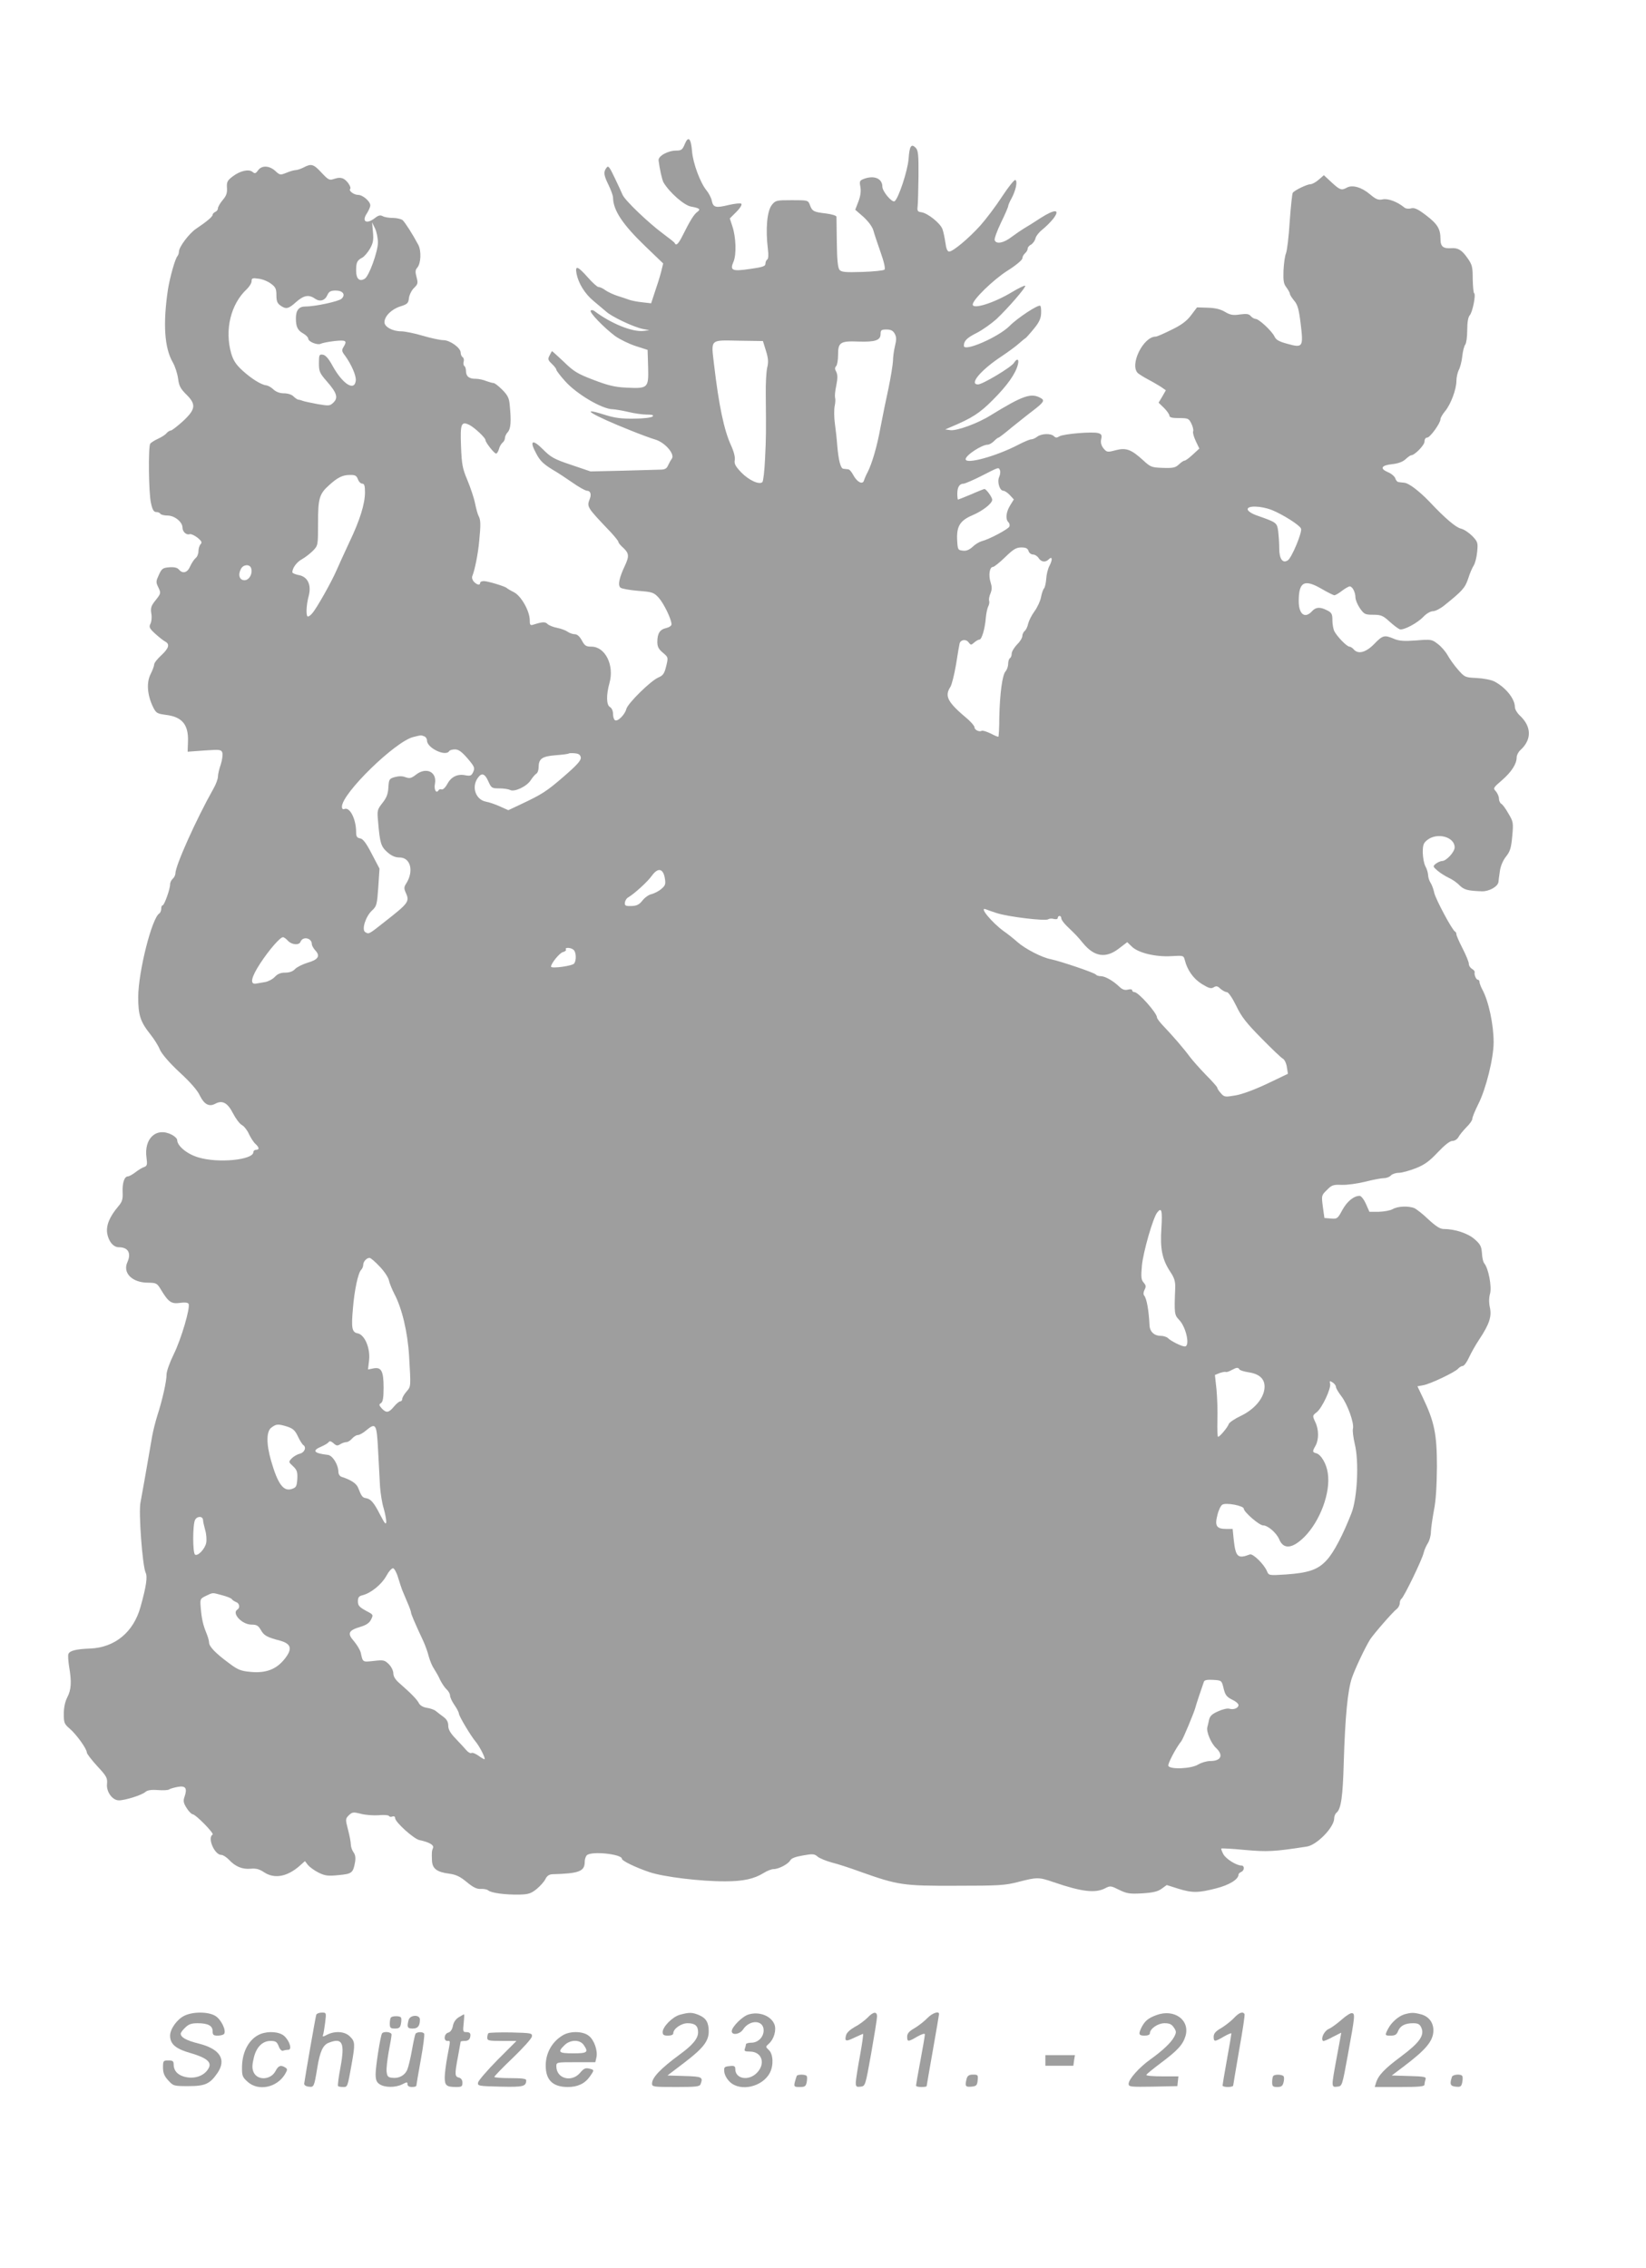<?xml version="1.0" standalone="no"?>
<!DOCTYPE svg PUBLIC "-//W3C//DTD SVG 20010904//EN"
 "http://www.w3.org/TR/2001/REC-SVG-20010904/DTD/svg10.dtd">
<svg version="1.0" xmlns="http://www.w3.org/2000/svg"
 width="929pt" height="1280pt" viewBox="0 0 929 1280"
 preserveAspectRatio="xMidYMid meet">
<g transform="translate(0,1280) scale(0.1,-0.1)"
fill="#9e9e9e" stroke="none">
<path d="M3865 11987 c-13 -32 -20 -37 -48 -37 -47 0 -102 -30 -100 -55 5 -44
20 -112 28 -125 34 -57 116 -129 155 -136 49 -9 56 -15 36 -30 -19 -13 -41
-49 -82 -131 -25 -50 -38 -63 -46 -45 -1 4 -32 28 -67 54 -82 61 -213 186
-227 218 -6 14 -26 58 -45 97 -30 63 -36 70 -46 56 -18 -24 -16 -41 12 -98 13
-27 25 -59 25 -71 1 -71 54 -151 183 -275 l100 -96 -12 -49 c-7 -27 -23 -78
-35 -112 l-21 -64 -52 6 c-29 3 -63 10 -75 15 -13 5 -41 14 -63 21 -22 7 -52
21 -67 31 -14 11 -32 19 -40 19 -7 0 -35 25 -61 55 -57 64 -72 69 -63 20 11
-55 47 -113 95 -153 24 -20 56 -47 70 -59 30 -29 152 -87 206 -99 l40 -8 -34
-4 c-63 -7 -185 43 -277 113 -7 5 -16 6 -20 2 -10 -9 75 -97 138 -144 27 -19
78 -44 115 -56 l68 -22 3 -97 c3 -119 0 -122 -124 -116 -65 3 -104 13 -185 44
-89 34 -111 47 -167 102 -36 34 -66 61 -67 60 -1 -2 -8 -13 -14 -26 -10 -19
-8 -25 14 -46 14 -13 25 -28 25 -33 0 -5 22 -34 50 -65 64 -72 209 -158 269
-158 14 -1 53 -7 86 -15 33 -8 80 -15 104 -15 33 0 42 -3 34 -11 -6 -6 -52
-12 -105 -12 -73 -1 -109 4 -166 22 -154 49 -68 -3 148 -89 52 -21 114 -44
138 -51 55 -16 112 -82 94 -108 -7 -9 -16 -26 -22 -39 -8 -18 -18 -23 -47 -23
-21 -1 -117 -3 -214 -6 l-176 -4 -109 37 c-96 32 -115 43 -158 86 -61 62 -80
52 -40 -21 24 -46 43 -63 116 -106 9 -5 48 -31 86 -57 38 -27 76 -48 85 -48
19 0 26 -20 16 -45 -18 -47 -18 -46 119 -190 23 -25 42 -49 42 -53 0 -5 9 -17
21 -28 40 -36 42 -51 16 -107 -33 -70 -41 -111 -25 -124 7 -6 52 -14 99 -18
80 -6 89 -9 116 -38 29 -32 73 -122 73 -151 0 -8 -13 -17 -30 -21 -36 -8 -50
-31 -50 -78 0 -27 7 -41 31 -61 31 -26 31 -27 19 -76 -10 -42 -18 -53 -44 -64
-43 -18 -173 -146 -181 -178 -8 -32 -49 -73 -64 -63 -6 3 -11 19 -11 35 0 17
-7 33 -17 39 -21 11 -22 68 -3 136 28 100 -24 205 -102 205 -30 0 -38 5 -54
35 -12 22 -26 35 -39 35 -11 0 -30 6 -41 14 -11 8 -38 18 -59 22 -22 4 -46 14
-54 21 -13 14 -27 14 -78 -2 -20 -7 -23 -4 -23 24 0 51 -48 137 -89 158 -20
10 -38 21 -41 24 -8 9 -107 39 -129 39 -12 0 -21 -4 -21 -10 0 -15 -17 -12
-35 6 -9 10 -13 23 -9 33 14 34 33 129 39 201 9 91 8 116 -4 138 -5 9 -14 42
-20 72 -6 30 -26 89 -43 130 -28 66 -32 89 -36 192 -5 128 1 143 50 118 29
-16 88 -71 88 -84 0 -13 49 -76 60 -76 5 0 12 11 16 25 3 13 12 29 20 36 8 6
14 18 14 27 0 8 7 24 16 33 17 19 20 61 11 152 -3 39 -11 56 -43 88 -21 21
-43 38 -49 37 -5 0 -23 5 -40 11 -16 7 -43 13 -60 13 -37 -1 -55 14 -55 44 0
12 -4 25 -9 28 -5 3 -7 15 -4 25 3 10 0 22 -6 25 -6 4 -11 16 -11 26 0 27 -61
70 -97 70 -17 0 -70 11 -117 25 -47 14 -102 25 -122 25 -48 0 -94 25 -94 51 0
34 39 73 88 89 42 13 47 19 50 47 2 17 14 43 28 57 23 22 24 28 15 62 -8 30
-7 41 4 53 21 24 24 94 6 129 -33 62 -75 127 -89 140 -9 6 -33 12 -55 12 -21
0 -47 4 -57 10 -13 7 -24 5 -43 -10 -48 -38 -78 -21 -46 26 10 16 19 36 19 45
0 22 -42 59 -69 59 -23 0 -54 23 -45 33 9 9 -15 46 -37 58 -15 7 -29 7 -51 0
-29 -10 -33 -8 -73 34 -45 49 -58 53 -101 30 -16 -8 -36 -15 -45 -15 -9 0 -33
-7 -52 -15 -35 -14 -37 -14 -63 10 -34 31 -77 33 -98 3 -13 -18 -18 -19 -31
-8 -21 17 -70 6 -112 -26 -30 -23 -34 -31 -32 -64 2 -28 -3 -45 -24 -69 -15
-18 -27 -39 -27 -47 0 -8 -7 -17 -15 -20 -8 -4 -15 -11 -15 -16 0 -11 -32 -38
-93 -79 -40 -27 -97 -103 -97 -129 0 -9 -4 -20 -8 -25 -14 -15 -43 -121 -54
-188 -29 -195 -20 -330 27 -412 13 -22 26 -63 30 -91 5 -42 14 -58 46 -90 57
-56 54 -84 -18 -151 -32 -29 -63 -53 -69 -53 -6 0 -17 -7 -24 -15 -7 -9 -29
-23 -49 -32 -20 -9 -39 -22 -43 -27 -12 -18 -9 -280 4 -335 8 -38 16 -51 29
-51 10 0 21 -4 24 -10 3 -5 22 -10 41 -10 39 0 84 -36 84 -68 0 -24 23 -44 41
-37 8 2 27 -7 44 -20 23 -19 27 -27 17 -37 -6 -6 -12 -24 -12 -39 0 -15 -7
-33 -17 -40 -9 -8 -22 -29 -30 -46 -15 -36 -42 -43 -63 -18 -9 11 -27 15 -54
13 -37 -3 -43 -7 -59 -42 -17 -37 -18 -42 -3 -72 15 -32 14 -34 -15 -71 -26
-32 -30 -44 -25 -76 4 -21 1 -47 -5 -58 -9 -18 -6 -26 27 -56 21 -19 46 -39
56 -44 28 -15 21 -38 -22 -78 -22 -20 -40 -43 -40 -52 0 -8 -9 -32 -20 -54
-24 -47 -19 -116 12 -182 19 -39 24 -41 74 -48 91 -11 128 -54 125 -149 l-2
-59 95 7 c88 6 95 5 101 -13 3 -11 -1 -41 -9 -66 -9 -25 -16 -56 -16 -69 0
-12 -11 -43 -25 -67 -98 -174 -215 -435 -215 -479 0 -9 -7 -23 -15 -30 -8 -7
-15 -21 -15 -32 0 -27 -33 -118 -42 -118 -5 0 -8 -9 -8 -19 0 -11 -5 -23 -11
-27 -42 -26 -118 -328 -119 -471 0 -104 12 -140 70 -213 20 -25 44 -63 53 -86
12 -25 53 -73 111 -127 60 -55 101 -102 114 -131 24 -49 52 -65 87 -46 40 22
70 5 100 -54 15 -29 37 -59 50 -66 13 -7 31 -30 40 -51 10 -21 26 -46 36 -55
23 -21 24 -34 4 -34 -8 0 -15 -6 -15 -13 0 -44 -198 -64 -310 -30 -63 18 -120
65 -120 98 0 8 -13 21 -30 30 -87 45 -159 -20 -143 -131 5 -37 3 -45 -13 -51
-11 -3 -33 -17 -50 -30 -17 -13 -36 -23 -42 -23 -20 0 -32 -37 -30 -88 2 -41
-2 -55 -25 -82 -49 -58 -69 -107 -62 -152 8 -46 35 -78 66 -78 52 0 71 -33 48
-84 -28 -61 27 -116 116 -116 48 -1 51 -2 75 -42 41 -68 58 -79 106 -72 26 4
44 2 48 -5 12 -19 -42 -202 -84 -286 -22 -45 -40 -95 -40 -113 0 -39 -23 -142
-52 -232 -11 -35 -24 -87 -29 -115 -26 -153 -60 -344 -66 -375 -12 -53 11
-360 29 -397 11 -23 4 -75 -29 -193 -39 -142 -144 -229 -283 -235 -80 -3 -117
-12 -124 -31 -3 -7 -1 -39 4 -71 15 -87 12 -130 -10 -173 -13 -25 -20 -59 -20
-94 0 -50 3 -57 33 -83 37 -31 97 -114 97 -135 0 -7 27 -42 59 -77 53 -57 58
-67 55 -100 -5 -44 30 -93 67 -93 36 0 130 30 149 47 11 10 32 14 71 11 30 -2
59 -1 64 4 6 4 27 10 48 14 44 8 55 -7 39 -54 -9 -25 -7 -36 11 -65 12 -19 27
-34 33 -35 18 0 124 -109 114 -115 -31 -19 11 -115 49 -115 10 0 28 -12 42
-26 37 -40 76 -56 123 -52 31 3 49 -2 75 -19 59 -40 132 -27 204 37 l28 25 17
-22 c9 -11 36 -31 60 -43 37 -18 53 -20 113 -14 75 7 82 12 93 74 4 25 1 42
-9 55 -8 11 -15 31 -15 44 0 13 -7 50 -16 84 -15 58 -15 61 5 81 19 18 25 19
68 8 27 -7 72 -10 100 -8 29 3 55 1 58 -4 3 -5 12 -7 20 -3 9 3 15 -1 15 -9 0
-23 104 -116 136 -124 57 -12 84 -28 78 -44 -7 -18 -8 -23 -6 -72 2 -46 28
-65 98 -74 37 -5 61 -16 98 -47 36 -30 57 -40 79 -39 16 1 35 -2 42 -8 18 -15
95 -25 173 -24 54 1 69 6 100 31 20 16 43 42 50 56 9 19 21 27 40 28 149 4
182 16 182 69 0 14 5 31 12 38 25 25 198 7 198 -20 0 -11 75 -48 155 -75 79
-27 291 -53 430 -52 100 0 162 14 215 47 19 12 44 22 56 22 29 0 82 28 94 49
6 12 30 21 72 28 55 10 65 9 83 -7 11 -9 47 -24 80 -33 33 -8 103 -31 155 -50
219 -78 245 -82 545 -81 244 0 278 2 354 22 105 27 114 27 198 -2 158 -54 233
-63 289 -35 30 16 34 15 80 -8 43 -21 59 -24 130 -20 62 4 88 10 110 26 l29
21 63 -20 c80 -25 114 -25 215 1 75 19 127 51 127 78 0 5 7 11 15 15 19 7 20
36 2 36 -29 0 -89 38 -103 65 -8 15 -13 30 -11 31 2 2 62 -1 133 -8 127 -11
163 -10 349 19 57 8 155 109 155 159 0 12 6 27 14 33 25 21 35 93 40 281 8
261 22 407 46 479 20 57 74 170 102 216 19 30 130 158 151 173 9 7 17 22 17
32 0 10 4 21 9 25 14 8 118 223 126 260 4 17 15 41 24 55 9 14 17 43 17 65 1
22 9 76 17 120 11 53 16 135 17 246 0 183 -14 253 -79 389 l-31 65 32 6 c41 7
181 74 198 94 7 8 19 15 26 15 7 0 23 21 35 48 12 26 38 72 58 102 56 84 71
129 60 179 -6 28 -6 56 1 80 10 40 -9 140 -32 169 -7 7 -13 34 -14 59 -3 38
-9 50 -41 78 -37 33 -111 58 -176 58 -19 0 -44 16 -85 54 -31 30 -67 58 -80
64 -34 13 -93 11 -122 -6 -14 -8 -49 -14 -78 -15 l-53 0 -20 45 c-11 25 -27
45 -35 45 -33 0 -71 -31 -98 -80 -26 -49 -30 -51 -64 -48 l-37 3 -9 64 c-8 63
-8 64 23 94 27 28 36 31 84 29 30 -1 89 7 133 18 43 11 91 20 105 20 15 0 32
7 39 15 7 8 27 15 45 15 17 0 60 12 96 26 50 20 77 40 124 90 39 41 68 64 82
64 13 0 27 9 34 21 6 12 27 37 45 56 19 18 34 40 34 49 0 8 15 45 34 83 43 85
86 259 86 348 0 99 -28 232 -64 298 -9 17 -16 36 -16 43 0 6 -4 12 -9 12 -10
0 -22 29 -18 43 1 5 -6 13 -15 18 -10 6 -18 18 -18 29 0 10 -16 49 -35 86 -19
37 -35 73 -35 80 0 7 -4 14 -8 16 -15 6 -109 182 -117 218 -4 19 -13 45 -21
57 -8 12 -14 33 -14 45 -1 13 -7 34 -15 48 -8 14 -14 48 -15 77 0 44 4 55 26
72 56 44 154 17 154 -42 0 -26 -47 -77 -71 -77 -8 0 -24 -7 -35 -15 -18 -15
-18 -16 11 -41 17 -14 45 -31 62 -39 18 -8 45 -26 60 -42 27 -26 46 -31 127
-34 40 -1 89 26 93 52 1 8 4 35 8 61 4 29 17 60 34 82 24 30 30 49 36 116 7
75 6 82 -21 127 -15 27 -33 52 -41 56 -7 4 -13 18 -13 29 0 12 -8 30 -17 41
-17 18 -16 20 34 63 54 47 83 92 83 129 0 12 9 30 21 41 65 59 64 133 -4 196
-15 14 -27 35 -27 47 0 47 -53 112 -117 145 -18 9 -62 17 -99 19 -65 3 -67 4
-105 47 -22 25 -48 62 -59 82 -11 20 -36 49 -55 63 -33 26 -38 27 -122 20 -69
-5 -96 -3 -125 9 -54 23 -64 21 -112 -29 -47 -48 -91 -60 -116 -30 -7 8 -18
15 -24 15 -14 0 -69 56 -85 87 -6 12 -11 40 -11 62 0 35 -4 43 -30 56 -39 20
-63 19 -85 -5 -40 -44 -75 -18 -75 57 0 110 32 126 131 68 33 -19 65 -35 70
-35 6 0 25 11 43 25 18 14 38 25 44 25 15 0 32 -33 32 -62 0 -13 11 -40 25
-61 24 -34 29 -37 76 -37 43 0 55 -5 92 -39 23 -21 49 -40 57 -43 21 -7 99 34
134 71 17 18 40 31 54 31 13 0 42 15 64 33 101 81 117 99 134 150 9 29 23 62
31 74 8 12 17 46 20 77 5 52 4 57 -27 90 -19 19 -47 38 -64 42 -28 6 -89 57
-179 153 -59 61 -115 103 -140 106 -12 1 -27 3 -34 4 -6 0 -15 10 -18 21 -4
11 -22 27 -42 35 -47 20 -37 39 25 45 34 4 59 13 75 28 13 12 27 22 31 22 20
0 76 57 76 78 0 13 6 22 15 22 16 0 75 81 75 104 0 8 12 28 26 45 32 38 64
124 64 171 0 19 6 46 13 61 8 14 17 49 20 78 3 29 11 59 17 66 6 8 11 44 11
82 0 43 5 73 14 83 16 17 36 118 25 125 -4 2 -7 39 -8 80 0 66 -3 81 -28 116
-32 47 -55 61 -92 58 -47 -3 -62 9 -62 52 0 57 -17 85 -83 135 -45 34 -64 43
-83 38 -13 -4 -30 -2 -37 4 -40 33 -91 52 -121 47 -27 -6 -39 -1 -75 29 -46
39 -98 54 -129 37 -31 -17 -39 -14 -86 29 l-44 41 -30 -26 c-16 -14 -37 -25
-46 -25 -19 0 -92 -35 -100 -49 -3 -5 -11 -78 -17 -162 -5 -85 -15 -165 -21
-179 -6 -14 -12 -57 -14 -97 -2 -59 1 -76 17 -96 10 -14 19 -30 19 -35 0 -6
11 -23 24 -39 20 -23 27 -49 37 -131 16 -131 12 -137 -74 -113 -48 13 -65 22
-74 42 -16 32 -88 99 -107 99 -7 0 -19 7 -27 16 -10 12 -23 14 -61 9 -39 -6
-55 -3 -85 15 -25 15 -56 22 -97 23 l-60 2 -34 -45 c-25 -33 -55 -55 -111 -82
-42 -21 -81 -38 -88 -38 -71 0 -149 -160 -101 -206 7 -6 33 -23 58 -36 25 -13
57 -32 73 -42 l27 -19 -20 -35 -21 -35 31 -30 c16 -16 30 -36 30 -43 0 -10 15
-14 54 -14 51 0 56 -2 70 -31 8 -16 13 -36 10 -44 -3 -7 4 -32 15 -55 l20 -42
-37 -34 c-20 -19 -41 -34 -46 -34 -6 0 -20 -10 -33 -22 -19 -18 -33 -21 -90
-19 -63 2 -70 5 -109 41 -69 63 -97 74 -156 59 -48 -13 -51 -12 -70 10 -13 17
-17 33 -13 52 5 22 2 29 -16 34 -30 10 -197 -4 -220 -18 -14 -9 -21 -9 -31 1
-17 17 -70 15 -94 -3 -10 -8 -26 -15 -34 -15 -8 0 -41 -14 -72 -30 -124 -65
-298 -113 -298 -82 0 22 91 82 125 82 8 0 24 9 35 20 11 11 22 20 26 20 3 0
37 26 75 58 39 31 92 74 119 94 61 47 68 58 44 71 -54 31 -100 15 -284 -98
-72 -45 -190 -88 -226 -83 l-29 4 30 13 c121 51 164 78 240 155 80 80 128 148
140 199 8 31 -5 36 -22 9 -15 -25 -178 -122 -203 -122 -53 0 16 82 135 160 37
25 81 57 97 72 17 15 33 28 37 30 3 2 24 25 46 52 29 35 40 58 41 87 1 21 -1
41 -5 43 -12 8 -130 -70 -173 -114 -63 -63 -258 -148 -258 -112 0 28 17 45 73
73 33 17 82 52 110 77 65 61 170 182 163 189 -3 3 -36 -13 -73 -35 -102 -62
-223 -100 -223 -71 0 27 113 137 193 189 50 31 86 62 87 71 0 9 7 22 15 29 8
7 15 18 15 26 0 7 8 18 19 23 10 6 22 22 25 35 3 14 22 37 40 51 19 15 46 42
61 61 41 54 9 55 -71 4 -36 -24 -78 -50 -94 -59 -15 -9 -47 -31 -70 -48 -45
-35 -87 -43 -96 -19 -3 8 13 52 35 98 23 47 41 89 41 94 0 5 8 25 19 44 24 45
35 96 22 104 -5 4 -39 -38 -75 -93 -35 -54 -91 -128 -123 -164 -64 -71 -154
-147 -176 -147 -10 0 -17 17 -21 49 -4 27 -11 62 -17 78 -12 33 -83 90 -119
95 -21 3 -24 7 -21 33 2 17 4 94 5 172 1 120 -2 145 -16 159 -25 25 -35 10
-40 -63 -5 -67 -58 -226 -79 -239 -15 -9 -69 56 -69 82 0 47 -47 66 -105 44
-23 -9 -25 -13 -19 -45 4 -24 1 -51 -11 -82 l-18 -47 46 -40 c27 -25 50 -55
56 -76 5 -19 24 -75 41 -124 19 -53 28 -92 22 -98 -5 -5 -61 -11 -125 -13 -97
-3 -118 -1 -129 12 -9 11 -14 56 -15 152 -1 75 -2 141 -2 148 -1 6 -27 14 -59
18 -69 8 -78 12 -91 48 -10 27 -12 27 -102 27 -87 0 -92 -1 -113 -27 -27 -35
-36 -135 -22 -250 4 -31 3 -54 -4 -58 -5 -3 -10 -14 -10 -24 0 -14 -16 -19
-86 -29 -102 -15 -116 -9 -94 41 17 40 14 137 -6 198 l-15 46 37 37 c22 22 33
41 28 46 -5 4 -36 1 -71 -7 -73 -18 -88 -15 -96 25 -3 16 -17 42 -30 58 -35
43 -75 151 -81 218 -6 76 -21 91 -41 43z m-1732 -557 c-1 -52 -50 -188 -74
-203 -30 -19 -49 -1 -49 45 0 47 5 58 35 74 11 6 30 28 43 50 18 32 21 49 17
94 l-5 55 17 -35 c9 -19 16 -55 16 -80z m-604 -231 c26 -19 31 -29 31 -65 0
-33 5 -46 22 -58 32 -23 46 -20 89 19 43 38 72 44 107 19 28 -19 56 -11 70 21
9 20 19 25 47 25 40 0 57 -23 33 -46 -15 -15 -148 -44 -204 -44 -37 0 -54 -21
-54 -67 0 -47 10 -68 41 -85 16 -9 29 -23 29 -30 0 -17 53 -38 71 -28 8 4 42
11 77 15 66 7 73 2 50 -35 -10 -16 -9 -24 9 -47 37 -51 64 -114 61 -141 -7
-63 -74 -20 -131 83 -22 41 -40 61 -55 63 -20 3 -22 -1 -22 -48 0 -47 4 -56
45 -103 56 -64 65 -92 37 -119 -19 -19 -24 -20 -89 -9 -37 7 -75 15 -83 18 -8
3 -20 7 -26 7 -6 1 -18 9 -28 19 -10 10 -32 17 -54 17 -23 0 -44 8 -59 22 -12
12 -31 22 -40 23 -29 3 -83 37 -134 83 -37 34 -52 57 -64 97 -38 133 -3 279
89 364 14 14 26 33 26 44 0 17 5 19 39 14 21 -2 53 -15 70 -28z m3521 -283
c10 -19 10 -34 1 -70 -6 -25 -11 -62 -11 -83 -1 -21 -12 -90 -25 -153 -14 -63
-34 -162 -45 -220 -20 -111 -48 -205 -73 -255 -9 -16 -18 -38 -21 -48 -8 -25
-40 -7 -61 33 -9 17 -21 31 -28 31 -6 1 -19 2 -27 3 -16 1 -28 50 -35 136 -2
30 -8 84 -13 120 -5 35 -5 80 -1 98 4 19 5 40 2 48 -2 7 0 38 7 68 8 41 8 60
0 77 -9 15 -9 24 -1 32 6 6 11 34 11 63 0 72 12 80 116 76 94 -3 124 7 124 43
0 22 5 25 33 25 25 0 37 -6 47 -24z m-727 -96 c13 -42 15 -64 7 -95 -5 -22 -9
-89 -8 -150 2 -217 2 -242 -4 -363 -3 -68 -10 -128 -15 -133 -17 -17 -76 10
-119 54 -33 35 -41 49 -37 70 3 16 -5 48 -21 83 -40 87 -69 227 -96 457 -17
145 -25 137 139 134 l137 -2 17 -55z m1321 -675 c3 -8 1 -25 -5 -38 -12 -27 3
-77 24 -77 7 0 24 -11 36 -24 l23 -25 -21 -34 c-23 -38 -27 -77 -10 -94 7 -7
9 -18 6 -25 -5 -14 -113 -72 -157 -83 -14 -4 -37 -18 -51 -32 -19 -17 -36 -24
-55 -21 -28 3 -29 5 -32 64 -3 73 17 106 85 135 59 25 113 67 113 88 0 15 -34
61 -44 61 -2 0 -36 -13 -74 -30 -39 -16 -73 -30 -75 -30 -2 0 -4 15 -4 33 0
37 12 57 36 57 9 1 54 20 101 44 100 51 96 50 104 31z m-3624 -50 c5 -14 16
-25 25 -25 11 0 15 -12 15 -48 0 -66 -29 -159 -88 -282 -27 -58 -60 -130 -73
-160 -27 -63 -113 -216 -137 -242 -8 -10 -19 -18 -24 -18 -12 0 -10 63 4 115
17 63 -5 110 -56 119 -20 4 -36 11 -36 16 0 24 25 58 55 74 18 10 46 32 62 48
28 29 28 31 28 156 0 138 7 164 62 213 48 44 77 58 116 58 31 1 39 -3 47 -24z
m5159 -174 c61 -25 157 -85 164 -105 8 -19 -53 -166 -75 -179 -29 -19 -48 9
-48 68 0 29 -3 72 -6 97 -7 48 -8 49 -119 88 -29 10 -51 24 -53 34 -5 23 73
22 137 -3z m-1374 -231 c3 -11 15 -20 26 -20 10 0 24 -9 31 -20 14 -22 38 -26
56 -8 21 21 24 1 6 -34 -10 -18 -18 -52 -19 -75 -2 -24 -7 -49 -13 -55 -6 -7
-13 -30 -17 -51 -4 -20 -20 -55 -36 -77 -17 -23 -32 -54 -36 -70 -3 -16 -12
-35 -19 -41 -8 -6 -14 -20 -14 -29 0 -10 -13 -32 -30 -48 -16 -17 -30 -40 -30
-51 0 -11 -4 -23 -10 -26 -5 -3 -10 -18 -10 -32 0 -15 -7 -34 -15 -43 -18 -20
-32 -125 -35 -260 0 -57 -3 -106 -5 -108 -2 -2 -22 6 -44 18 -23 11 -46 18
-50 15 -14 -8 -41 5 -41 20 0 7 -17 27 -37 45 -116 97 -133 130 -99 183 8 12
22 69 32 127 9 58 18 111 20 118 6 22 36 26 50 7 13 -17 15 -17 32 -2 10 9 24
17 30 17 13 0 31 61 36 123 2 24 8 52 13 63 6 10 8 25 6 32 -3 7 0 26 7 42 9
22 9 37 1 63 -13 39 -6 87 13 87 7 0 38 25 69 55 46 45 63 55 91 55 26 0 36
-5 41 -20z m-4388 -96 c11 -30 -10 -69 -37 -69 -29 0 -38 31 -20 64 13 25 48
28 57 5z m977 -950 c9 -3 16 -14 16 -24 0 -42 105 -92 125 -60 3 6 18 10 33
10 20 0 38 -13 71 -51 39 -46 42 -53 32 -76 -10 -22 -16 -24 -45 -19 -45 9
-80 -9 -102 -50 -10 -19 -24 -32 -31 -30 -7 3 -15 1 -18 -5 -13 -21 -27 5 -20
38 12 67 -51 96 -109 49 -25 -19 -34 -21 -57 -13 -17 7 -38 7 -60 1 -32 -9
-34 -12 -37 -59 -2 -38 -11 -59 -34 -88 -29 -37 -30 -42 -24 -105 10 -120 16
-140 52 -172 24 -21 45 -30 69 -30 63 0 82 -78 37 -148 -12 -18 -12 -28 -3
-48 24 -53 20 -59 -119 -168 -90 -71 -88 -70 -109 -57 -21 14 3 89 39 122 26
24 28 33 35 131 l7 105 -44 84 c-32 62 -50 85 -66 87 -17 3 -22 10 -22 35 0
73 -35 142 -65 131 -10 -4 -15 0 -15 13 0 75 302 369 403 393 44 11 43 11 61
4z m884 -120 c2 -16 -21 -42 -95 -106 -99 -86 -125 -102 -246 -159 l-68 -32
-47 21 c-26 12 -62 24 -79 27 -58 11 -83 82 -47 133 22 32 40 27 60 -18 17
-38 20 -40 62 -40 24 0 51 -4 61 -9 24 -13 95 20 117 56 10 15 24 32 31 36 7
4 13 20 13 36 0 48 19 62 95 68 39 3 72 7 75 10 2 2 18 3 35 1 22 -2 31 -9 33
-24z m474 -679 c6 -35 4 -43 -20 -63 -15 -13 -40 -25 -55 -29 -15 -3 -38 -19
-51 -36 -18 -23 -32 -30 -62 -31 -33 -1 -39 2 -37 19 1 11 9 25 19 30 34 20
110 89 133 122 34 47 63 42 73 -12z m1874 -199 c64 -21 275 -46 290 -35 5 4
20 6 32 2 13 -3 22 -1 22 6 0 6 5 11 10 11 6 0 10 -6 10 -14 0 -7 14 -26 30
-42 53 -51 60 -58 92 -97 64 -78 129 -88 203 -31 l47 36 27 -26 c37 -35 133
-58 221 -53 69 4 70 4 77 -22 14 -57 49 -106 96 -135 39 -24 52 -28 67 -19 14
9 22 8 38 -8 12 -10 28 -19 36 -19 9 0 31 -32 53 -77 30 -63 58 -98 143 -184
58 -59 112 -111 121 -115 9 -5 19 -26 22 -47 l6 -38 -117 -56 c-70 -33 -142
-60 -179 -66 -59 -10 -63 -10 -83 13 -11 12 -20 26 -20 31 0 4 -29 37 -65 73
-36 37 -77 84 -92 104 -32 44 -100 122 -149 173 -18 19 -34 40 -34 46 0 25
-105 143 -127 143 -7 0 -13 5 -13 10 0 6 -10 8 -24 4 -18 -4 -31 0 -48 16 -35
34 -81 60 -105 60 -12 0 -24 4 -28 9 -6 10 -198 75 -255 87 -49 9 -144 58
-188 97 -20 18 -55 46 -77 61 -66 48 -141 138 -102 124 6 -3 35 -13 63 -22z
m-4001 -156 c21 -23 63 -27 71 -6 13 33 64 22 64 -13 0 -8 9 -24 20 -36 29
-31 16 -52 -44 -69 -29 -9 -61 -25 -71 -36 -12 -13 -31 -20 -55 -20 -26 0 -43
-7 -59 -24 -12 -13 -37 -26 -54 -29 -18 -3 -41 -7 -52 -9 -36 -6 -28 35 23
113 51 78 113 149 129 149 6 0 18 -9 28 -20z m1613 -52 c14 -14 16 -57 3 -76
-8 -14 -131 -31 -131 -18 0 18 48 77 67 82 13 3 20 10 17 15 -8 13 30 11 44
-3z m3317 -1570 c-8 -117 4 -177 51 -248 22 -33 28 -53 27 -89 -6 -144 -5
-153 22 -181 40 -41 63 -150 32 -150 -18 0 -78 30 -95 47 -7 7 -26 13 -42 13
-35 0 -60 23 -62 58 -4 85 -16 152 -30 169 -6 7 -5 20 2 33 9 18 8 25 -5 40
-14 16 -16 31 -10 97 7 75 63 272 87 300 24 30 29 11 23 -89z m-4412 -217 c26
-27 49 -62 52 -78 3 -15 17 -49 30 -75 44 -82 76 -218 84 -353 10 -174 11
-170 -15 -200 -13 -15 -24 -34 -24 -42 0 -7 -5 -13 -11 -13 -6 0 -22 -13 -36
-30 -29 -35 -43 -37 -69 -9 -15 17 -16 22 -4 29 11 7 15 30 15 88 0 94 -13
117 -58 108 l-30 -6 6 51 c8 68 -24 145 -64 153 -33 6 -37 30 -27 141 8 101
29 200 46 217 6 6 12 19 12 28 0 19 19 40 36 40 6 0 32 -22 57 -49z m4852
-580 c3 -6 27 -13 53 -17 66 -10 96 -43 88 -97 -9 -57 -60 -114 -133 -149 -34
-16 -65 -37 -68 -46 -6 -19 -51 -72 -60 -72 -4 0 -5 42 -4 93 2 50 -1 129 -5
174 l-9 82 27 11 c15 5 31 8 34 6 4 -2 18 2 32 10 30 16 37 17 45 5z m545 -99
c0 -8 14 -31 30 -52 35 -45 74 -153 66 -184 -3 -12 2 -50 10 -85 25 -99 15
-305 -18 -391 -48 -123 -100 -223 -140 -266 -49 -54 -102 -72 -230 -81 -96 -6
-97 -6 -107 18 -16 39 -80 102 -97 95 -68 -26 -80 -15 -91 84 l-6 60 -37 0
c-54 0 -65 18 -49 78 6 27 19 54 28 59 21 13 121 -6 121 -23 0 -18 87 -94 109
-94 27 0 76 -43 91 -79 24 -58 74 -53 141 13 90 90 150 252 133 361 -7 52 -38
105 -65 112 -22 6 -23 10 -4 43 19 34 19 92 -2 134 -16 35 -16 36 9 55 30 24
82 135 75 161 -4 16 -2 17 14 7 10 -6 19 -18 19 -25z m-5920 -224 c33 -11 45
-21 61 -55 11 -24 25 -45 30 -49 20 -12 9 -42 -18 -49 -16 -4 -36 -16 -47 -27
-18 -20 -18 -20 8 -44 22 -21 26 -32 24 -72 -3 -41 -6 -48 -30 -56 -48 -17
-80 27 -118 159 -28 97 -27 168 3 188 27 20 37 20 87 5z m514 -135 c4 -76 9
-168 11 -206 3 -37 11 -90 20 -119 8 -28 15 -63 15 -77 -1 -20 -8 -12 -35 40
-35 69 -53 89 -81 93 -18 3 -24 10 -43 59 -10 24 -40 44 -93 61 -10 3 -18 15
-18 28 -1 42 -33 93 -60 96 -79 9 -91 24 -36 47 19 8 38 20 41 25 5 8 14 5 27
-6 16 -15 23 -16 38 -6 11 7 27 12 35 12 8 0 23 9 32 20 10 11 24 20 33 20 8
0 29 11 45 25 57 47 61 40 69 -112z m-988 -393 c0 -8 6 -34 12 -56 7 -23 9
-55 6 -72 -7 -35 -47 -77 -63 -67 -14 8 -14 170 0 196 12 23 44 22 45 -1z
m1101 -325 c8 -27 19 -59 23 -70 5 -11 18 -42 29 -69 12 -27 21 -53 21 -58 0
-8 19 -54 70 -163 10 -22 24 -60 30 -85 7 -25 20 -56 30 -70 9 -14 25 -41 34
-62 10 -20 26 -44 37 -54 10 -9 19 -25 19 -34 0 -10 11 -34 25 -54 14 -20 25
-42 25 -48 0 -14 67 -126 94 -158 23 -27 60 -100 50 -100 -3 0 -19 9 -35 21
-16 11 -33 18 -39 14 -5 -3 -17 4 -27 15 -10 12 -37 41 -60 65 -31 32 -43 53
-43 74 0 21 -8 36 -27 50 -16 12 -35 26 -43 33 -8 7 -30 15 -49 18 -22 3 -39
13 -46 25 -10 21 -43 55 -108 112 -25 21 -37 40 -37 58 0 14 -11 37 -25 51
-24 24 -30 25 -85 19 -64 -7 -62 -9 -74 47 -4 15 -21 44 -38 64 -39 44 -32 61
35 81 33 10 51 21 61 41 14 28 14 28 -30 51 -36 20 -44 29 -44 52 0 23 6 30
27 35 47 12 107 61 133 108 14 26 31 45 39 44 7 -2 20 -25 28 -53z m-994 -99
c27 -7 52 -17 55 -22 4 -6 15 -13 25 -17 19 -7 23 -32 7 -42 -34 -21 26 -85
79 -85 30 0 39 -6 53 -30 18 -32 34 -41 110 -61 63 -18 70 -47 22 -106 -46
-56 -104 -78 -189 -70 -56 5 -73 12 -122 49 -75 55 -113 94 -113 117 0 10 -7
34 -15 53 -19 46 -27 82 -32 143 -4 49 -4 51 29 67 42 20 35 19 91 4z m5653
-526 c9 -37 17 -48 47 -63 20 -9 37 -23 37 -31 0 -17 -27 -28 -51 -21 -10 4
-39 -3 -63 -14 -34 -15 -47 -26 -52 -48 -3 -15 -8 -35 -10 -43 -6 -25 21 -90
49 -116 44 -41 29 -74 -32 -74 -20 0 -51 -9 -69 -20 -39 -24 -159 -29 -168 -7
-4 11 42 100 74 140 10 13 71 160 78 186 3 14 36 113 49 149 3 9 20 12 52 10
48 -3 48 -3 59 -48z"/>
<path d="M1040 1422 c-41 -20 -80 -75 -80 -112 0 -48 32 -75 117 -99 89 -26
119 -51 101 -84 -24 -46 -85 -66 -144 -47 -36 12 -54 35 -54 69 0 17 -6 21
-30 21 -28 0 -30 -2 -30 -40 0 -30 7 -48 29 -72 29 -32 31 -33 114 -33 95 0
122 12 165 75 51 76 13 135 -106 165 -69 17 -102 35 -102 56 0 6 11 21 25 34
19 19 35 25 70 25 59 0 85 -14 85 -45 0 -21 5 -25 29 -25 17 0 33 5 36 10 13
20 -17 81 -49 101 -40 25 -128 25 -176 1z"/>
<path d="M1785 1428 c-4 -11 -62 -344 -68 -388 -1 -9 8 -16 25 -18 30 -4 31
-2 49 108 15 91 32 128 65 140 77 30 91 0 66 -137 -11 -56 -17 -105 -14 -108
3 -3 16 -5 28 -5 26 0 25 -3 49 131 20 113 19 126 -10 154 -28 29 -84 33 -129
10 -22 -12 -27 -12 -23 -2 3 8 8 39 12 70 7 57 7 57 -19 57 -15 0 -29 -6 -31
-12z"/>
<path d="M3838 1428 c-42 -11 -98 -68 -98 -98 0 -16 7 -20 30 -20 18 0 30 5
30 13 0 26 45 57 81 57 42 0 59 -15 59 -51 0 -35 -30 -72 -103 -125 -111 -82
-157 -131 -157 -165 0 -18 10 -19 134 -19 113 0 135 2 140 16 15 40 9 43 -90
46 l-97 3 96 73 c106 81 137 121 137 176 0 50 -15 75 -55 92 -39 16 -54 16
-107 2z"/>
<path d="M4224 1429 c-34 -10 -94 -70 -94 -94 0 -25 46 -18 64 10 38 57 116
54 116 -5 0 -38 -31 -70 -70 -70 -16 0 -30 -4 -30 -9 0 -5 -3 -16 -6 -25 -5
-13 1 -16 28 -16 69 0 91 -69 39 -121 -47 -47 -121 -33 -121 22 0 17 -6 20
-32 17 -30 -3 -33 -6 -30 -33 2 -18 15 -41 32 -57 60 -56 184 -27 225 52 22
42 19 105 -5 128 -20 19 -20 19 0 37 28 25 43 76 31 108 -19 49 -87 75 -147
56z"/>
<path d="M4896 1411 c-16 -16 -48 -40 -72 -52 -26 -15 -45 -32 -49 -47 -9 -35
-1 -37 48 -13 24 11 46 21 48 21 3 0 -5 -55 -17 -122 -13 -68 -23 -136 -24
-151 0 -25 3 -28 27 -25 27 3 27 4 60 188 18 102 33 195 33 208 0 30 -21 28
-54 -7z"/>
<path d="M5234 1409 c-16 -17 -48 -42 -71 -56 -32 -18 -43 -31 -43 -49 0 -30
5 -30 58 1 25 14 42 19 42 12 0 -7 -11 -73 -25 -147 -14 -74 -25 -138 -25
-142 0 -5 14 -8 30 -8 17 0 30 2 30 5 0 3 16 94 35 202 19 108 35 201 35 205
0 19 -39 5 -66 -23z"/>
<path d="M6527 1426 c-46 -17 -64 -32 -83 -67 -20 -40 -18 -49 16 -49 18 0 30
5 30 13 0 26 45 57 83 57 28 0 40 -6 52 -24 15 -22 15 -28 2 -53 -18 -33 -63
-76 -134 -127 -63 -45 -123 -112 -123 -138 0 -17 9 -18 138 -16 l137 3 3 28 3
27 -90 0 c-50 0 -91 3 -91 8 0 4 37 34 81 67 95 71 125 103 140 153 26 90 -63
155 -164 118z"/>
<path d="M6964 1409 c-16 -17 -48 -42 -71 -56 -32 -18 -43 -31 -43 -49 0 -30
5 -30 58 1 23 13 42 21 42 17 0 -4 -11 -70 -25 -146 -14 -77 -25 -144 -25
-148 0 -4 14 -8 30 -8 17 0 30 4 30 8 0 4 16 95 34 202 19 106 33 197 30 202
-10 16 -31 8 -60 -23z"/>
<path d="M7572 1400 c-24 -21 -56 -45 -72 -52 -26 -11 -47 -54 -33 -68 2 -3
27 7 54 22 27 14 49 25 49 24 0 0 -11 -62 -25 -136 -32 -173 -32 -172 3 -168
27 3 27 3 59 178 41 225 42 234 23 237 -8 1 -34 -15 -58 -37z"/>
<path d="M7926 1430 c-34 -11 -73 -45 -92 -82 -19 -37 -18 -38 16 -38 23 0 33
6 40 24 12 31 39 46 85 46 28 0 38 -5 47 -25 19 -43 -9 -84 -115 -163 -94 -70
-128 -106 -141 -149 l-7 -23 140 0 c115 0 141 3 141 14 0 8 3 21 6 30 5 13 -9
16 -93 18 l-98 3 65 49 c130 98 170 147 170 206 0 44 -26 78 -69 90 -42 11
-55 11 -95 0z"/>
<path d="M2588 1413 c-16 -10 -29 -29 -32 -49 -4 -20 -14 -34 -26 -37 -24 -6
-28 -47 -5 -47 18 0 18 8 0 -87 -8 -43 -15 -97 -15 -119 0 -46 10 -54 66 -54
29 0 34 3 34 24 0 15 -7 26 -20 29 -24 6 -24 19 -5 120 8 43 15 81 15 83 0 2
11 4 24 4 15 0 26 7 29 19 6 24 0 31 -24 31 -16 0 -17 6 -12 50 3 28 4 50 2
50 -2 0 -16 -8 -31 -17z"/>
<path d="M2207 1413 c-4 -3 -7 -19 -7 -35 0 -24 4 -28 29 -28 23 0 30 5 34 27
3 16 3 31 0 35 -5 10 -47 10 -56 1z"/>
<path d="M2306 1398 c-10 -40 -7 -48 23 -48 29 0 41 14 41 51 0 29 -56 27 -64
-3z"/>
<path d="M1470 1319 c-62 -25 -102 -96 -104 -182 -1 -54 2 -61 32 -88 60 -54
165 -33 211 44 14 24 14 29 1 37 -25 16 -39 11 -55 -20 -26 -50 -100 -55 -123
-8 -9 20 -10 38 -1 76 13 65 49 102 96 102 29 0 36 -5 46 -30 7 -19 17 -28 25
-25 8 3 21 5 29 5 23 0 8 50 -23 78 -27 24 -88 29 -134 11z"/>
<path d="M2156 1322 c-9 -14 -36 -186 -36 -229 0 -32 5 -46 22 -57 29 -20 90
-20 128 -1 27 14 30 14 30 0 0 -9 9 -15 25 -15 14 0 25 3 25 8 0 4 11 69 25
146 14 76 22 142 19 147 -7 12 -41 11 -49 -1 -3 -5 -12 -47 -20 -92 -8 -46
-20 -95 -26 -109 -13 -33 -47 -52 -85 -47 -24 2 -29 8 -32 35 -2 17 4 68 12
113 9 45 16 88 16 96 0 15 -45 20 -54 6z"/>
<path d="M2757 1324 c-4 -4 -7 -16 -7 -26 0 -16 9 -18 82 -18 l83 0 -107 -107
c-59 -60 -108 -117 -110 -128 -3 -19 3 -20 126 -23 131 -3 145 1 146 36 0 9
-25 12 -90 12 -49 0 -90 3 -90 7 0 4 47 53 105 108 57 55 106 109 107 120 3
19 -4 20 -118 23 -66 1 -123 -1 -127 -4z"/>
<path d="M3175 1311 c-60 -36 -95 -100 -95 -170 0 -82 40 -121 125 -121 55 0
96 19 124 59 26 37 26 38 -4 45 -21 5 -31 0 -51 -24 -48 -56 -134 -33 -134 37
0 23 2 23 110 23 l110 0 6 26 c9 37 -12 100 -43 123 -33 27 -107 28 -148 2z
m119 -53 c29 -42 22 -48 -59 -48 -82 0 -89 7 -50 45 32 33 87 34 109 3z"/>
<path d="M5900 1170 l0 -30 79 0 79 0 4 30 5 30 -84 0 -83 0 0 -30z"/>
<path d="M4497 1083 c-2 -5 -7 -20 -11 -35 -6 -26 -4 -28 28 -28 29 0 34 4 39
27 3 16 3 31 0 35 -6 10 -51 10 -56 1z"/>
<path d="M5456 1068 c-11 -43 -8 -49 27 -46 28 3 32 7 35 36 3 30 1 32 -26 32
-22 0 -31 -6 -36 -22z"/>
<path d="M7187 1083 c-4 -3 -7 -19 -7 -35 0 -24 4 -28 29 -28 23 0 30 6 35 25
4 14 4 30 1 35 -7 11 -48 13 -58 3z"/>
<path d="M8195 1078 c-14 -42 -10 -53 21 -56 27 -3 32 0 37 25 3 15 3 31 0 35
-7 13 -53 9 -58 -4z"/>
</g>
</svg>
